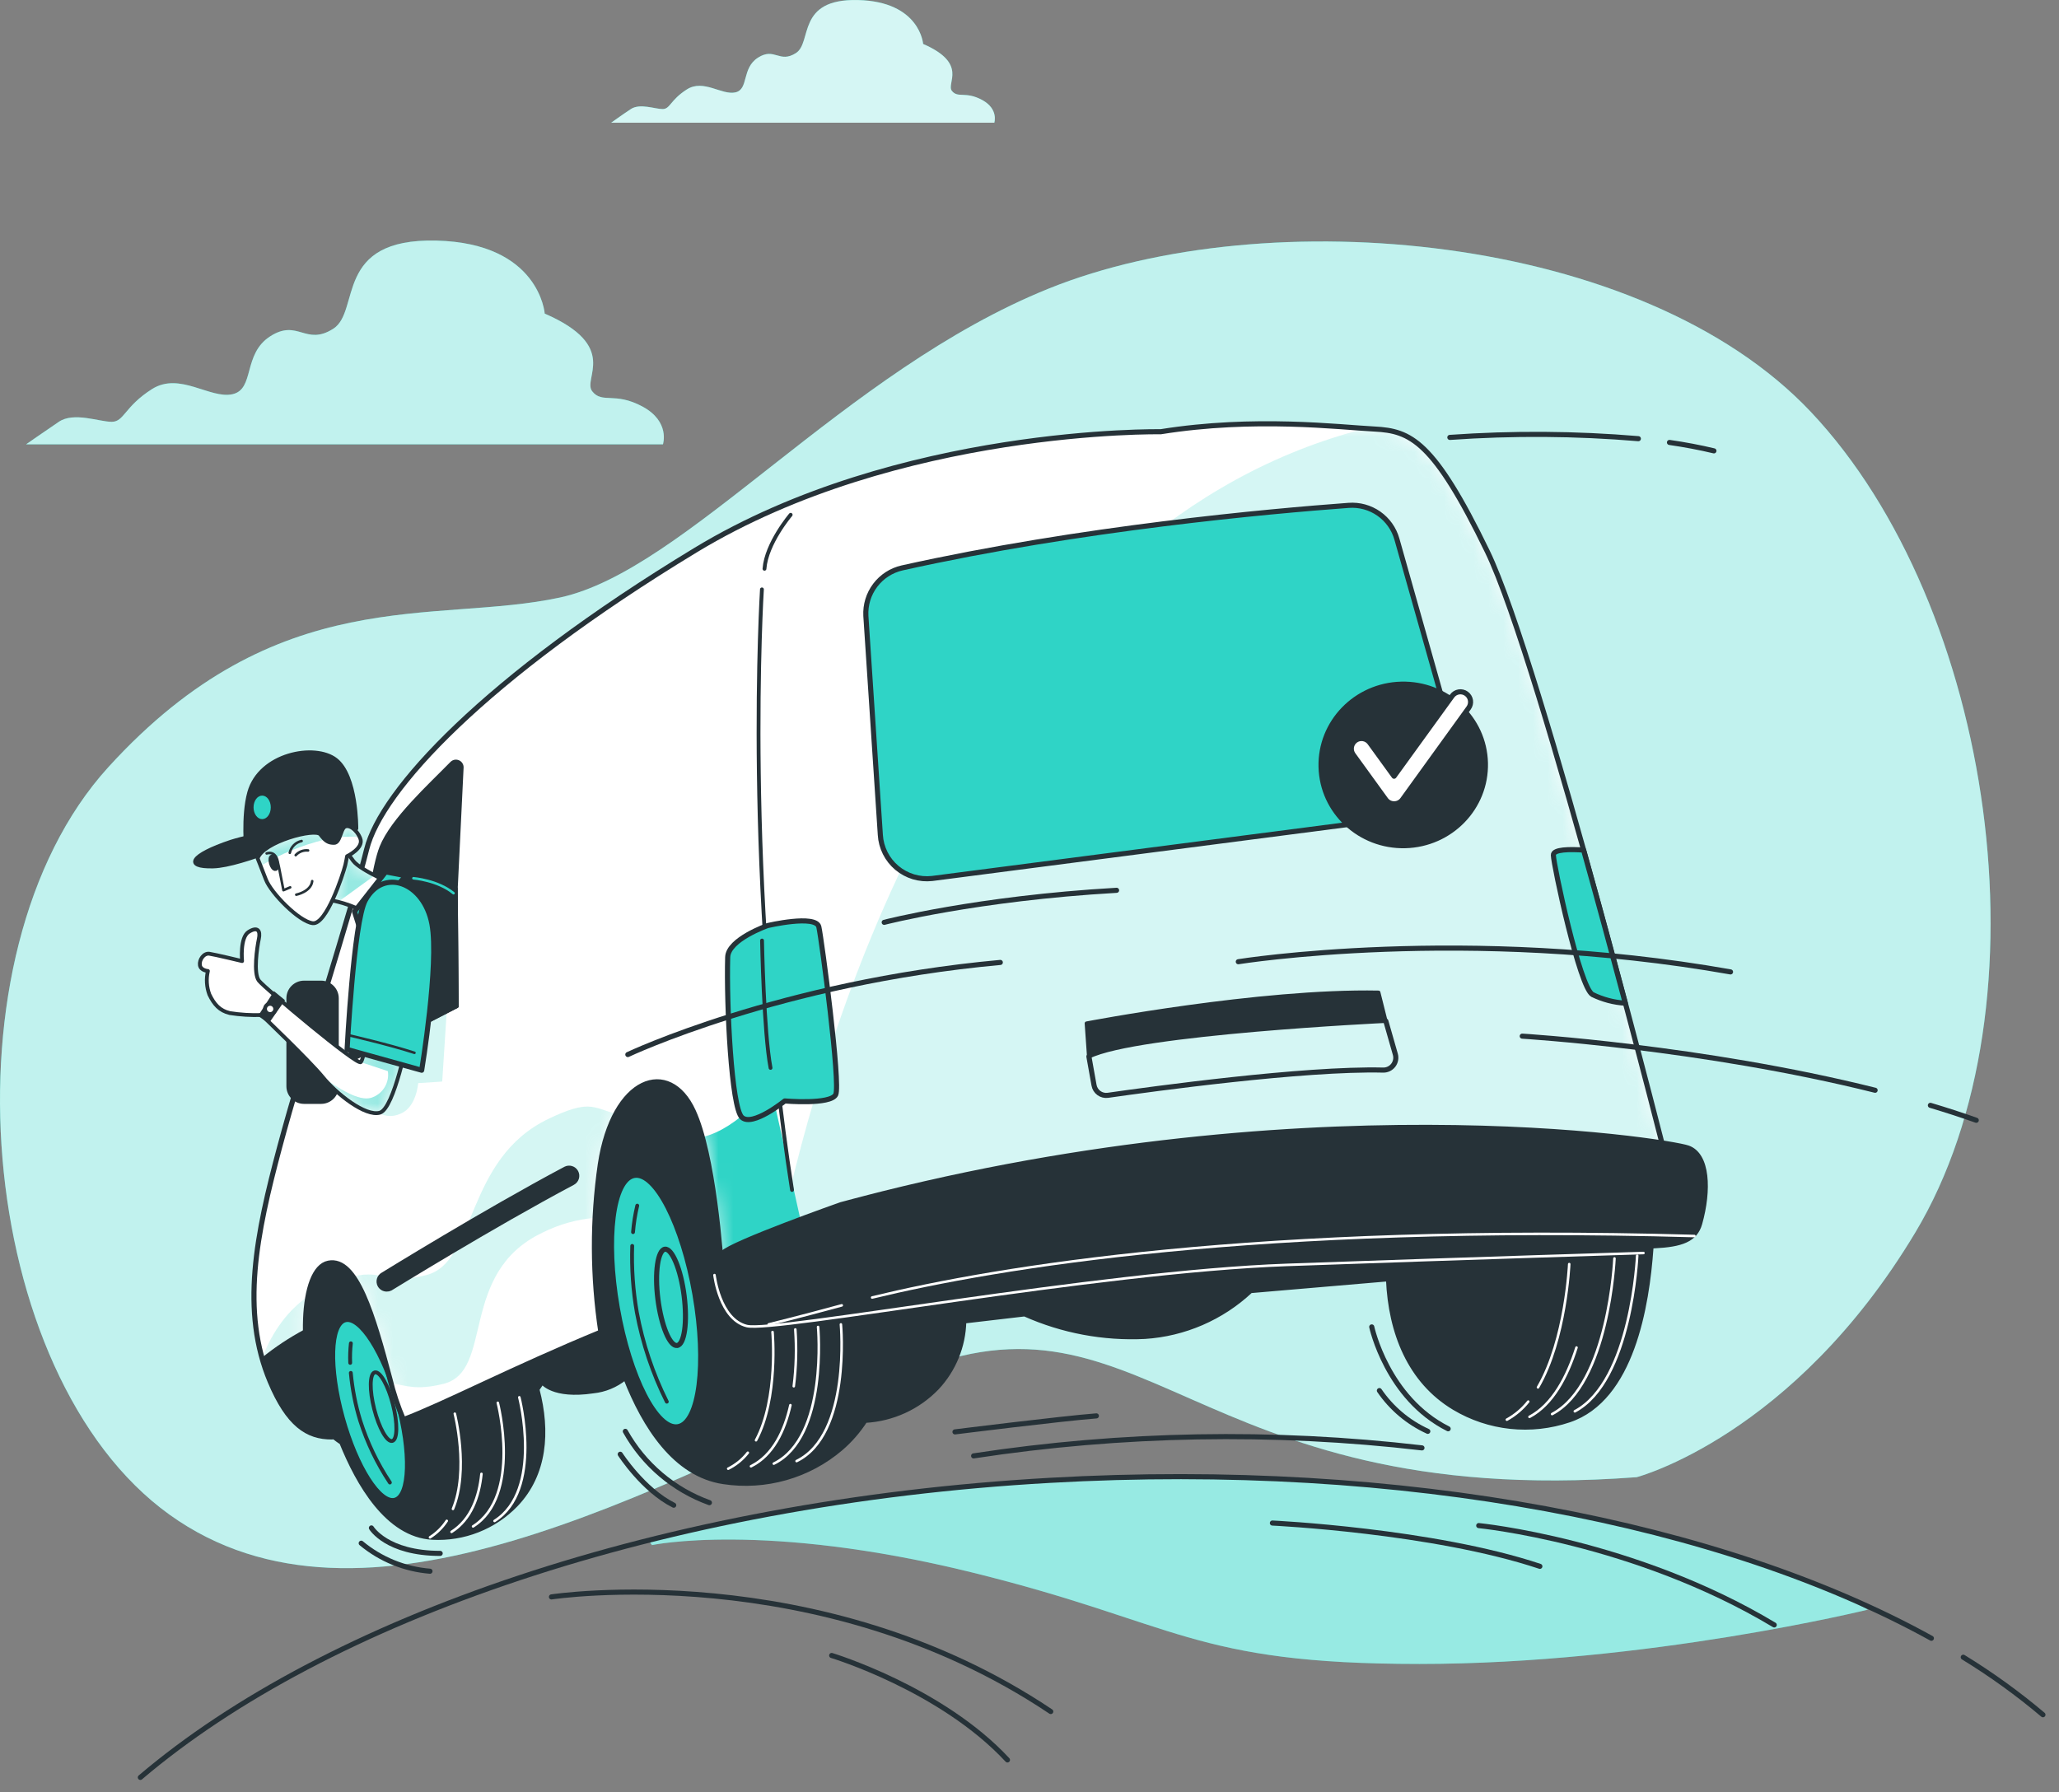 <?xml version="1.0" encoding="UTF-8"?>
<svg xmlns="http://www.w3.org/2000/svg" width="139" height="121" viewBox="0 0 139 121" fill="none">
  <rect x="0" y="0" width="139" height="121" fill="#808080" stroke="none"/>
  <path d="M110.489 99.731C110.489 99.731 121.038 96.979 129.293 83.221C138.545 67.799 134.576 40.888 122.253 27.814C110.82 15.69 85.508 13.558 70.822 19.474C56.943 25.066 46.284 38.508 37.803 40.341C29.321 42.174 18.768 39.196 7.304 51.805C-4.159 64.414 -1.638 92.852 11.432 102.252C24.502 111.652 43.763 100.646 60.503 93.079C77.243 85.512 79.991 102.022 110.489 99.731Z" fill="#2FD4C6"></path>
  <g opacity="0.7">
    <path d="M110.489 99.731C110.489 99.731 121.038 96.979 129.293 83.221C138.545 67.799 134.576 40.888 122.253 27.814C110.82 15.69 85.508 13.558 70.822 19.474C56.943 25.066 46.284 38.508 37.803 40.341C29.321 42.174 18.768 39.196 7.304 51.805C-4.159 64.414 -1.638 92.852 11.432 102.252C24.502 111.652 43.763 100.646 60.503 93.079C77.243 85.512 79.991 102.022 110.489 99.731Z" fill="white"></path>
  </g>
  <path d="M106.995 71.961V71.94C104.188 71.008 99.882 71.324 99.242 71.706C98.562 72.162 97.978 72.746 97.522 73.426C96.011 75.571 94.927 77.987 94.331 80.542L63.805 83.38C62.68 80.951 60.985 78.774 59.282 77.46C58.796 77.053 58.235 76.744 57.631 76.549C57.365 76.517 57.096 76.526 56.833 76.576C55.726 73.367 54.157 70.272 52.197 70.076C48.069 69.663 40.867 71.046 38.903 75.049C36.939 79.053 36.324 89.048 36.324 89.048L34.948 90.424C33.944 88.469 32.548 86.742 30.848 85.351C30.363 84.941 29.802 84.631 29.197 84.439C28.853 84.343 27.477 84.556 26.036 85.027C25.977 84.972 25.922 84.917 25.86 84.866C24.485 83.713 21.664 83.084 20.089 86.021C18.514 88.959 20.405 94.52 21.348 95.779C21.806 96.422 22.38 96.974 23.04 97.406C24.151 100.158 26.136 103.666 29.19 103.828C30.236 103.884 31.282 103.715 32.257 103.331C33.232 102.948 34.113 102.359 34.841 101.606C36.822 99.542 37.035 96.642 36.289 93.805L36.609 93.337C36.609 93.337 37.321 94.352 40.048 93.942C40.839 93.861 41.589 93.55 42.205 93.048C43.484 96.312 45.552 99.583 48.836 100.072C50.246 100.287 51.686 100.197 53.057 99.806C54.429 99.416 55.7 98.734 56.785 97.808C57.416 97.264 57.966 96.633 58.419 95.934C60.258 95.832 61.991 95.039 63.269 93.712C64.412 92.493 65.066 90.895 65.105 89.224L69.167 88.749C71.717 89.886 74.499 90.407 77.288 90.269C79.958 90.098 82.486 89.003 84.439 87.174L93.694 86.382C93.849 89.97 95.139 93.261 98.166 95.074C99.325 95.766 100.62 96.198 101.961 96.341C103.303 96.484 104.66 96.335 105.939 95.903C110.207 94.472 111.219 88.13 111.494 84.274C111.92 78.083 109.946 72.838 106.995 71.961Z" fill="#263238" stroke="#263238" stroke-width="0.258" stroke-linecap="round" stroke-linejoin="round"></path>
  <path d="M50.484 98.08C50.129 98.534 49.676 98.902 49.16 99.157" stroke="white" stroke-width="0.172" stroke-linecap="round" stroke-linejoin="round"></path>
  <path d="M52.152 89.929C52.152 89.929 52.561 94.4 51.038 97.238" stroke="white" stroke-width="0.172" stroke-linecap="round" stroke-linejoin="round"></path>
  <path d="M53.359 94.868C52.971 96.587 52.197 98.256 50.697 98.995" stroke="white" stroke-width="0.172" stroke-linecap="round" stroke-linejoin="round"></path>
  <path d="M55.227 89.588C55.227 89.588 55.915 97.021 52.238 98.816" stroke="white" stroke-width="0.172" stroke-linecap="round" stroke-linejoin="round"></path>
  <path d="M56.768 89.416C56.768 89.416 57.456 96.852 53.776 98.644" stroke="white" stroke-width="0.172" stroke-linecap="round" stroke-linejoin="round"></path>
  <path d="M103.17 94.627C102.775 95.126 102.284 95.541 101.726 95.848" stroke="white" stroke-width="0.172" stroke-linecap="round" stroke-linejoin="round"></path>
  <path d="M105.936 85.344C105.936 85.344 105.715 90.431 103.827 93.667" stroke="white" stroke-width="0.172" stroke-linecap="round" stroke-linejoin="round"></path>
  <path d="M106.427 90.978C105.808 92.935 104.818 94.833 103.253 95.659" stroke="white" stroke-width="0.172" stroke-linecap="round" stroke-linejoin="round"></path>
  <path d="M108.99 84.965C108.99 84.965 108.622 93.44 104.78 95.47" stroke="white" stroke-width="0.172" stroke-linecap="round" stroke-linejoin="round"></path>
  <path d="M110.524 84.779C110.524 84.779 110.156 93.251 106.314 95.284" stroke="white" stroke-width="0.172" stroke-linecap="round" stroke-linejoin="round"></path>
  <path d="M30.16 102.679C29.867 103.127 29.481 103.507 29.028 103.793" stroke="white" stroke-width="0.172" stroke-linecap="round" stroke-linejoin="round"></path>
  <path d="M30.703 95.445C30.703 95.445 31.673 99.229 30.579 101.874" stroke="white" stroke-width="0.172" stroke-linecap="round" stroke-linejoin="round"></path>
  <path d="M32.502 99.507C32.347 101.038 31.814 102.579 30.483 103.425" stroke="white" stroke-width="0.172" stroke-linecap="round" stroke-linejoin="round"></path>
  <path d="M33.606 94.71C33.606 94.71 35.223 100.987 31.935 103.054" stroke="white" stroke-width="0.172" stroke-linecap="round" stroke-linejoin="round"></path>
  <path d="M35.058 94.338C35.058 94.338 36.678 100.615 33.386 102.686" stroke="white" stroke-width="0.172" stroke-linecap="round" stroke-linejoin="round"></path>
  <path d="M46.914 87.38C47.732 92.061 47.22 96.064 45.775 96.322C44.331 96.58 42.49 92.983 41.672 88.302C40.853 83.62 41.366 79.617 42.814 79.359C44.262 79.101 46.095 82.695 46.914 87.38Z" fill="#2FD4C6" stroke="#263238" stroke-width="0.344" stroke-linecap="round" stroke-linejoin="round"></path>
  <path d="M46.184 87.48C46.411 89.275 46.202 90.778 45.71 90.84C45.218 90.902 44.64 89.499 44.413 87.703C44.186 85.908 44.413 84.401 44.888 84.339C45.362 84.278 45.958 85.684 46.184 87.48Z" fill="#2FD4C6" stroke="#263238" stroke-width="0.344" stroke-linecap="round" stroke-linejoin="round"></path>
  <path d="M42.735 83.187C42.783 82.584 42.879 81.986 43.02 81.398" stroke="#263238" stroke-width="0.258" stroke-linecap="round" stroke-linejoin="round"></path>
  <path d="M45.015 94.634C44.063 92.728 43.383 90.698 42.993 88.604C42.734 87.123 42.629 85.619 42.68 84.116" stroke="#263238" stroke-width="0.258" stroke-linecap="round" stroke-linejoin="round"></path>
  <path d="M26.672 101.292C27.711 101.004 27.798 98.041 26.865 94.674C25.932 91.308 24.333 88.813 23.293 89.101C22.253 89.389 22.167 92.352 23.1 95.718C24.033 99.085 25.632 101.58 26.672 101.292Z" fill="#2FD4C6" stroke="#263238" stroke-width="0.344" stroke-linecap="round" stroke-linejoin="round"></path>
  <path d="M26.524 94.809C26.851 96.088 26.834 97.196 26.483 97.285C26.132 97.375 25.589 96.408 25.262 95.132C24.935 93.856 24.953 92.742 25.303 92.656C25.654 92.57 26.198 93.529 26.524 94.809Z" stroke="#263238" stroke-width="0.258" stroke-linecap="round" stroke-linejoin="round"></path>
  <path d="M23.642 92.013C23.623 91.572 23.638 91.13 23.687 90.692" stroke="#263238" stroke-width="0.258" stroke-linecap="round" stroke-linejoin="round"></path>
  <path d="M26.321 100.092C25.461 98.798 24.786 97.391 24.316 95.91C23.995 94.861 23.783 93.782 23.683 92.69" stroke="#263238" stroke-width="0.258" stroke-linecap="round" stroke-linejoin="round"></path>
  <path d="M100.401 37.221C96.776 29.741 95.211 29.091 92.8 28.967C90.389 28.843 84.697 28.134 78.354 29.149C78.354 29.149 60.661 28.84 46.972 37.132C32.681 45.789 25.726 53.394 24.753 57.336C23.78 61.277 20.457 71.548 18.882 77.436C17.306 83.325 16.233 88.511 18.242 93.278C19.456 96.161 20.749 97.028 22.411 97.014C22.157 96.558 21.933 96.085 21.74 95.6C20.089 91.511 20.288 85.66 22.173 85.282C24.058 84.903 25.183 88.821 26.321 93.093C26.547 94.034 26.854 94.955 27.236 95.844C30.053 94.782 34.566 92.405 40.564 89.935C39.995 86.183 39.982 82.368 40.526 78.612C41.414 72.741 45.166 71.445 46.8 75.018C48.152 77.962 48.654 84.552 48.788 86.774C51.196 85.945 53.211 85.399 54.453 85.323C54.453 85.323 74.98 80.686 90.11 80.315C105.241 79.944 112.811 79.582 112.811 79.582C112.811 79.582 104.027 44.689 100.401 37.221Z" fill="white"></path>
  <mask id="mask0_310_4670" style="mask-type:luminance" maskUnits="userSpaceOnUse" x="17" y="28" width="96" height="70">
    <path d="M100.401 37.221C96.776 29.741 95.211 29.091 92.8 28.967C90.389 28.843 84.697 28.134 78.354 29.149C78.354 29.149 60.661 28.84 46.972 37.132C32.681 45.789 25.726 53.394 24.753 57.336C23.78 61.277 20.457 71.548 18.882 77.436C17.306 83.325 16.233 88.511 18.242 93.278C19.456 96.161 20.749 97.028 22.411 97.014C22.157 96.558 21.933 96.085 21.74 95.6C20.089 91.511 20.288 85.66 22.173 85.282C24.058 84.903 25.183 88.821 26.321 93.093C26.547 94.034 26.854 94.955 27.236 95.844C30.053 94.782 34.566 92.405 40.564 89.935C39.995 86.183 39.982 82.368 40.526 78.612C41.414 72.741 45.166 71.445 46.8 75.018C48.152 77.962 48.654 84.552 48.788 86.774C51.196 85.945 53.211 85.399 54.453 85.323C54.453 85.323 74.98 80.686 90.11 80.315C105.241 79.944 112.811 79.582 112.811 79.582C112.811 79.582 104.027 44.689 100.401 37.221Z" fill="white"></path>
  </mask>
  <g mask="url(#mask0_310_4670)">
    <path d="M52.028 73.315C52.028 73.315 49.947 76.163 47.416 76.772C48.31 80.053 48.678 84.91 48.792 86.747C50.941 86.007 52.768 85.488 54.02 85.337C54.202 84.263 54.312 83.579 54.312 83.579L52.028 73.315Z" fill="#2FD4C6"></path>
    <path opacity="0.2" d="M26.411 93.403C27.367 93.499 28.003 93.912 29.947 93.427C33.386 92.57 30.913 85.932 36.619 83.222C37.727 82.663 38.932 82.324 40.169 82.224C40.22 81.009 40.335 79.798 40.513 78.595C40.664 77.414 41.013 76.266 41.545 75.201C39.986 74.722 39.704 74.265 37.049 75.527C31.34 78.238 32.196 85.23 28.774 86.087C26.043 86.775 25.891 85.677 23.817 86.186C24.787 87.562 25.537 90.242 26.294 93.065C26.352 93.193 26.38 93.285 26.411 93.403Z" fill="#2FD4C6"></path>
    <g style="mix-blend-mode:multiply">
      <path opacity="0.2" d="M20.794 87.524C19.195 88.625 18.242 90.276 17.698 91.669C17.846 92.219 18.027 92.758 18.242 93.286C19.456 96.168 20.749 97.035 22.411 97.021C22.157 96.565 21.932 96.093 21.74 95.607C20.691 93.004 20.409 89.691 20.794 87.524Z" fill="#2FD4C6"></path>
    </g>
    <g style="mix-blend-mode:multiply" opacity="0.2">
      <path d="M92.8 28.966L92.177 28.929C67.093 35.347 56.888 65.58 53.377 80.15C53.566 81.598 53.772 83.018 53.996 84.401C54.422 84.319 54.126 85.323 54.453 85.306C54.453 85.306 74.98 80.669 90.11 80.298C105.241 79.926 112.811 79.565 112.811 79.565C112.811 79.565 104.027 44.688 100.401 37.221C96.776 29.754 95.211 29.077 92.8 28.966Z" fill="#2FD4C6"></path>
    </g>
  </g>
  <path d="M100.401 37.221C96.776 29.741 95.211 29.091 92.8 28.967C90.389 28.843 84.697 28.134 78.354 29.149C78.354 29.149 60.661 28.84 46.972 37.132C32.681 45.789 25.726 53.394 24.753 57.336C23.78 61.277 20.457 71.548 18.882 77.436C17.306 83.325 16.233 88.511 18.242 93.278C19.456 96.161 20.749 97.028 22.411 97.014C22.157 96.558 21.933 96.085 21.74 95.6C20.089 91.511 20.288 85.66 22.173 85.282C24.058 84.903 25.183 88.821 26.321 93.093C26.547 94.034 26.854 94.955 27.236 95.844C30.053 94.782 34.566 92.405 40.564 89.935C39.995 86.183 39.982 82.368 40.526 78.612C41.414 72.741 45.166 71.445 46.8 75.018C48.152 77.962 48.654 84.552 48.788 86.774C51.196 85.945 53.211 85.399 54.453 85.323C54.453 85.323 74.98 80.686 90.11 80.315C105.241 79.944 112.811 79.582 112.811 79.582C112.811 79.582 104.027 44.689 100.401 37.221Z" stroke="#263238" stroke-width="0.344" stroke-linecap="round" stroke-linejoin="round"></path>
  <path opacity="0.2" d="M25.317 74.973C25.553 75.17 25.841 75.294 26.145 75.333C26.45 75.371 26.759 75.322 27.037 75.19C28.12 74.757 28.23 73.126 28.23 73.126L29.854 73.02L30.18 67.926L26.604 69.332C26.604 69.332 25.644 74.323 25.317 74.973Z" fill="#2FD4C6"></path>
  <path d="M20.626 89.87C19.599 90.416 18.627 91.061 17.726 91.796C17.869 92.3 18.041 92.795 18.242 93.279C19.456 96.161 20.749 97.028 22.411 97.014C22.157 96.558 21.933 96.086 21.74 95.6C21.035 93.77 20.658 91.831 20.626 89.87Z" fill="#263238" stroke="#263238" stroke-width="0.258" stroke-linecap="round" stroke-linejoin="round"></path>
  <path d="M26.105 87.029C26.012 87.028 25.92 87.003 25.84 86.955C25.761 86.907 25.695 86.839 25.651 86.757C25.588 86.638 25.575 86.499 25.613 86.371C25.652 86.242 25.739 86.134 25.857 86.069C25.94 86.024 32.633 81.876 38.177 78.929C38.237 78.897 38.303 78.877 38.37 78.871C38.438 78.864 38.506 78.871 38.571 78.891C38.636 78.91 38.696 78.943 38.748 78.986C38.8 79.029 38.844 79.082 38.876 79.142C38.907 79.202 38.927 79.267 38.934 79.335C38.94 79.402 38.933 79.47 38.914 79.535C38.894 79.6 38.861 79.66 38.818 79.713C38.775 79.765 38.722 79.808 38.662 79.84C33.121 82.784 26.431 86.929 26.349 86.974C26.274 87.013 26.189 87.032 26.105 87.029Z" fill="#263238" stroke="#263238" stroke-width="0.344" stroke-miterlimit="10"></path>
  <path d="M58.453 41.579L59.43 56.369C59.455 56.796 59.567 57.213 59.759 57.595C59.951 57.978 60.219 58.317 60.546 58.592C60.874 58.867 61.254 59.073 61.663 59.196C62.073 59.319 62.503 59.358 62.928 59.31L95.782 55.045C96.235 54.993 96.671 54.843 97.06 54.606C97.449 54.369 97.782 54.05 98.035 53.671C98.289 53.293 98.458 52.864 98.53 52.414C98.602 51.964 98.575 51.504 98.451 51.065L94.303 36.399C94.107 35.702 93.676 35.095 93.083 34.679C92.49 34.264 91.772 34.066 91.049 34.119C85.725 34.511 72.954 35.656 60.899 38.343C60.175 38.507 59.532 38.922 59.085 39.514C58.637 40.106 58.414 40.838 58.453 41.579Z" fill="#2FD4C6" stroke="#263238" stroke-width="0.344" stroke-linecap="round" stroke-linejoin="round"></path>
  <path d="M94.866 57.138C97.954 57.062 100.396 54.541 100.322 51.506C100.247 48.471 97.683 46.073 94.596 46.149C91.508 46.225 89.065 48.747 89.14 51.781C89.215 54.816 91.778 57.214 94.866 57.138Z" fill="#263238" stroke="#263238" stroke-width="0.258" stroke-linecap="round" stroke-linejoin="round"></path>
  <path d="M94.128 54.268H94.111C94.002 54.268 93.895 54.243 93.798 54.194C93.701 54.145 93.617 54.073 93.553 53.986L91.356 50.952C91.248 50.804 91.204 50.62 91.233 50.44C91.262 50.259 91.361 50.098 91.509 49.991C91.656 49.883 91.841 49.84 92.021 49.868C92.201 49.897 92.363 49.996 92.47 50.144L94.111 52.407L98.032 46.99C98.139 46.842 98.3 46.743 98.481 46.714C98.661 46.685 98.845 46.73 98.993 46.837C99.141 46.944 99.24 47.105 99.269 47.286C99.297 47.466 99.253 47.65 99.146 47.798L94.675 53.989C94.611 54.075 94.529 54.145 94.434 54.193C94.339 54.241 94.234 54.267 94.128 54.268Z" fill="white" stroke="#263238" stroke-width="0.344" stroke-linecap="round" stroke-linejoin="round"></path>
  <path d="M73.353 69.092C73.353 69.092 85.047 66.849 93.061 67.007L93.543 68.934C93.543 68.934 76.717 69.732 73.511 71.341L73.353 69.092Z" fill="#263238" stroke="#263238" stroke-width="0.258" stroke-linecap="round" stroke-linejoin="round"></path>
  <path d="M73.511 71.335L73.855 73.261C73.891 73.476 74.009 73.668 74.184 73.796C74.36 73.925 74.579 73.98 74.794 73.949C77.728 73.529 88.026 72.116 93.368 72.246C93.499 72.25 93.63 72.223 93.749 72.167C93.868 72.111 93.972 72.028 94.053 71.924C94.134 71.82 94.189 71.698 94.214 71.569C94.239 71.44 94.233 71.307 94.197 71.18L93.557 68.941" stroke="#263238" stroke-width="0.344" stroke-linecap="round" stroke-linejoin="round"></path>
  <path d="M30.837 67.933L30.772 59.988L31.168 51.819C31.171 51.741 31.15 51.663 31.108 51.597C31.067 51.531 31.006 51.479 30.934 51.448C30.863 51.417 30.783 51.408 30.706 51.422C30.63 51.437 30.559 51.475 30.504 51.53C29.025 53.043 26.493 55.334 25.744 57.212C24.77 59.644 23.618 71.613 23.618 71.613L30.837 67.933Z" fill="#263238" stroke="#263238" stroke-width="0.258" stroke-linecap="round" stroke-linejoin="round"></path>
  <path d="M21.678 66.337H20.526C19.939 66.337 19.463 66.813 19.463 67.4V73.336C19.463 73.923 19.939 74.399 20.526 74.399H21.678C22.265 74.399 22.741 73.923 22.741 73.336V67.4C22.741 66.813 22.265 66.337 21.678 66.337Z" fill="#263238" stroke="#263238" stroke-width="0.258" stroke-linecap="round" stroke-linejoin="round"></path>
  <path d="M22.404 60.793C22.949 60.897 23.482 61.06 23.993 61.278C24.416 61.486 24.802 61.765 25.131 62.103L26.851 59.83C26.851 59.83 24.33 58.774 23.852 58.13L23.377 57.484L22.404 60.793Z" fill="white"></path>
  <mask id="mask1_310_4670" style="mask-type:luminance" maskUnits="userSpaceOnUse" x="22" y="57" width="5" height="6">
    <path d="M22.404 60.793C22.949 60.897 23.482 61.06 23.993 61.278C24.416 61.486 24.802 61.765 25.131 62.103L26.851 59.83C26.851 59.83 24.33 58.774 23.852 58.13L23.377 57.484L22.404 60.793Z" fill="white"></path>
  </mask>
  <g mask="url(#mask1_310_4670)">
    <g style="mix-blend-mode:multiply" opacity="0.5">
      <path d="M23.848 58.13L23.405 57.515L23.353 57.549L22.404 60.782C22.404 60.782 22.586 60.817 22.844 60.879L25.303 59.097C24.766 58.862 24.273 58.535 23.848 58.13Z" fill="#2FD4C6"></path>
    </g>
  </g>
  <path d="M22.404 60.793C22.949 60.897 23.482 61.06 23.993 61.278C24.416 61.486 24.802 61.765 25.131 62.103L26.851 59.83C26.851 59.83 24.33 58.774 23.852 58.13L23.377 57.484L22.404 60.793Z" stroke="#263238" stroke-width="0.258" stroke-linecap="round" stroke-linejoin="round"></path>
  <path d="M26.036 58.863L23.934 61.542L24.22 62.454L27.422 59.128L26.036 58.863Z" fill="#2FD4C6" stroke="#263238" stroke-width="0.344" stroke-linecap="round" stroke-linejoin="round"></path>
  <path d="M22.672 51.293C21.252 50.192 17.551 50.894 16.825 53.501C16.378 55.107 16.625 57.515 16.625 57.515L20.842 56.62L21.186 57.14C21.874 58.172 23.363 57.484 23.749 57.14C23.959 56.958 23.945 56.421 23.89 55.977L24.058 55.94C24.058 55.94 24.089 52.397 22.672 51.293Z" fill="#263238" stroke="#263238" stroke-width="0.258" stroke-linecap="round" stroke-linejoin="round"></path>
  <path d="M21.097 56.304C19.246 56.098 17.372 56.276 15.594 56.827C12.842 57.748 12.419 58.547 14.39 58.498C16.361 58.45 21.097 56.304 21.097 56.304Z" fill="#263238" stroke="#263238" stroke-width="0.258" stroke-linecap="round" stroke-linejoin="round"></path>
  <path d="M17.699 55.303C18.02 55.303 18.28 54.947 18.28 54.508C18.28 54.07 18.02 53.714 17.699 53.714C17.378 53.714 17.117 54.07 17.117 54.508C17.117 54.947 17.378 55.303 17.699 55.303Z" fill="#2FD4C6"></path>
  <path d="M30.772 59.988C30.772 59.988 27.006 59.032 25.847 59.912C24.688 60.793 24.392 62.248 24.763 64.012C25.135 65.776 26.039 70.416 26.039 70.416L30.837 67.933L30.772 59.988Z" fill="#263238" stroke="#263238" stroke-width="0.258" stroke-linecap="round" stroke-linejoin="round"></path>
  <path d="M24.794 69.677C24.794 69.677 24.591 71.459 24.354 71.71C24.117 71.961 17.857 66.702 17.475 66.206C17.093 65.711 17.355 63.943 17.475 63.389C17.595 62.836 17.392 62.533 16.787 62.915C16.182 63.297 16.343 64.886 16.343 64.886C16.343 64.886 14.496 64.442 14.128 64.39C13.76 64.339 13.441 64.796 13.495 65.161C13.55 65.525 14.036 65.556 14.036 65.556C13.911 66.084 13.946 66.637 14.135 67.145C14.459 67.813 14.823 68.232 15.511 68.397C16.221 68.508 16.939 68.552 17.657 68.528C17.657 68.528 20.856 71.575 21.785 72.714C22.713 73.852 24.67 75.4 25.644 75.122C26.617 74.843 27.546 69.983 27.546 69.983L24.794 69.677Z" fill="white"></path>
  <mask id="mask2_310_4670" style="mask-type:luminance" maskUnits="userSpaceOnUse" x="13" y="62" width="15" height="14">
    <path d="M24.794 69.677C24.794 69.677 24.591 71.459 24.354 71.71C24.117 71.961 17.857 66.702 17.475 66.206C17.093 65.711 17.355 63.943 17.475 63.389C17.595 62.836 17.392 62.533 16.787 62.915C16.182 63.297 16.343 64.886 16.343 64.886C16.343 64.886 14.496 64.442 14.128 64.39C13.76 64.339 13.441 64.796 13.495 65.161C13.55 65.525 14.036 65.556 14.036 65.556C13.911 66.084 13.946 66.637 14.135 67.145C14.459 67.813 14.823 68.232 15.511 68.397C16.221 68.508 16.939 68.552 17.657 68.528C17.657 68.528 20.856 71.575 21.785 72.714C22.713 73.852 24.67 75.4 25.644 75.122C26.617 74.843 27.546 69.983 27.546 69.983L24.794 69.677Z" fill="white"></path>
  </mask>
  <g mask="url(#mask2_310_4670)">
    <g style="mix-blend-mode:multiply" opacity="0.5">
      <path d="M24.354 71.71L26.184 72.318C26.242 72.702 26.161 73.094 25.955 73.423C25.75 73.753 25.433 73.998 25.062 74.114C24.254 74.382 22.803 73.464 21.771 72.69L21.802 72.728C22.748 73.87 24.688 75.414 25.661 75.135C26.634 74.857 27.563 69.997 27.563 69.997L24.794 69.653C24.794 69.653 24.591 71.459 24.354 71.71Z" fill="#2FD4C6"></path>
    </g>
  </g>
  <path d="M24.794 69.677C24.794 69.677 24.591 71.459 24.354 71.71C24.117 71.961 17.857 66.702 17.475 66.206C17.093 65.711 17.355 63.943 17.475 63.389C17.595 62.836 17.392 62.533 16.787 62.915C16.182 63.297 16.343 64.886 16.343 64.886C16.343 64.886 14.496 64.442 14.128 64.39C13.76 64.339 13.441 64.796 13.495 65.161C13.55 65.525 14.036 65.556 14.036 65.556C13.911 66.084 13.946 66.637 14.135 67.145C14.459 67.813 14.823 68.232 15.511 68.397C16.221 68.508 16.939 68.552 17.657 68.528C17.657 68.528 20.856 71.576 21.785 72.714C22.713 73.852 24.67 75.4 25.644 75.122C26.617 74.843 27.546 69.983 27.546 69.983L24.794 69.677Z" stroke="#263238" stroke-width="0.258" stroke-linecap="round" stroke-linejoin="round"></path>
  <path d="M18.538 67.173L17.657 68.542L18.108 68.848L19.009 67.558L18.538 67.173Z" fill="#263238" stroke="#263238" stroke-width="0.344" stroke-miterlimit="10"></path>
  <path d="M18.235 68.462C18.425 68.462 18.579 68.308 18.579 68.118C18.579 67.928 18.425 67.774 18.235 67.774C18.045 67.774 17.891 67.928 17.891 68.118C17.891 68.308 18.045 68.462 18.235 68.462Z" fill="white" stroke="#263238" stroke-width="0.258" stroke-linecap="round" stroke-linejoin="round"></path>
  <path d="M17.392 57.955C17.392 57.955 17.602 58.474 17.953 59.386C18.304 60.297 20.189 62.22 21.11 62.33C22.032 62.44 23.136 59.09 23.312 58.399C23.37 58.172 23.429 57.807 23.429 57.807C23.429 57.807 24.588 57.26 24.32 56.6C24.051 55.939 23.508 55.637 23.25 55.84C22.992 56.043 22.947 56.899 22.562 56.906C22.177 56.913 21.967 56.792 21.627 56.338C21.286 55.884 17.757 56.827 17.392 57.955Z" fill="white"></path>
  <mask id="mask3_310_4670" style="mask-type:luminance" maskUnits="userSpaceOnUse" x="17" y="55" width="8" height="8">
    <path d="M17.392 57.955C17.392 57.955 17.602 58.474 17.953 59.386C18.304 60.297 20.189 62.22 21.11 62.33C22.032 62.44 23.136 59.09 23.312 58.399C23.37 58.172 23.429 57.807 23.429 57.807C23.429 57.807 24.588 57.26 24.32 56.6C24.051 55.939 23.508 55.637 23.25 55.84C22.992 56.043 22.947 56.899 22.562 56.906C22.177 56.913 21.967 56.792 21.627 56.338C21.286 55.884 17.757 56.827 17.392 57.955Z" fill="white"></path>
  </mask>
  <g mask="url(#mask3_310_4670)">
    <path opacity="0.5" d="M21.619 56.338C21.276 55.888 17.757 56.83 17.392 57.955L17.592 58.464C18.937 57.653 20.398 57.053 21.926 56.686C21.811 56.581 21.709 56.465 21.619 56.338Z" fill="#2FD4C6"></path>
    <g style="mix-blend-mode:multiply">
      <path opacity="0.5" d="M24.275 56.507C23.993 55.915 23.494 55.647 23.243 55.84C23.086 56.045 22.969 56.278 22.899 56.527C23.356 56.476 23.817 56.469 24.275 56.507Z" fill="#2FD4C6"></path>
    </g>
  </g>
  <path d="M17.392 57.955C17.392 57.955 17.602 58.474 17.953 59.386C18.304 60.297 20.189 62.22 21.11 62.33C22.032 62.44 23.136 59.09 23.312 58.399C23.37 58.172 23.429 57.807 23.429 57.807C23.429 57.807 24.588 57.26 24.32 56.6C24.051 55.939 23.508 55.637 23.25 55.84C22.992 56.043 22.947 56.899 22.562 56.906C22.177 56.913 21.967 56.792 21.627 56.338C21.286 55.884 17.757 56.827 17.392 57.955Z" stroke="#263238" stroke-width="0.258" stroke-linecap="round" stroke-linejoin="round"></path>
  <path d="M18.641 58.202C18.703 58.412 18.682 58.605 18.6 58.629C18.517 58.653 18.397 58.502 18.335 58.285C18.273 58.068 18.294 57.882 18.376 57.858C18.459 57.834 18.579 57.999 18.641 58.202Z" fill="#263238" stroke="#263238" stroke-width="0.344" stroke-miterlimit="10"></path>
  <path d="M18.001 57.618C18.483 57.48 18.689 57.842 18.748 58.175L18.837 58.571L19.136 60.101L19.59 59.909" stroke="#263238" stroke-width="0.172" stroke-linecap="round" stroke-linejoin="round"></path>
  <path d="M19.962 57.735C20.066 57.62 20.197 57.532 20.342 57.477C20.487 57.422 20.643 57.402 20.798 57.418" stroke="#263238" stroke-width="0.172" stroke-linecap="round" stroke-linejoin="round"></path>
  <path d="M20.361 56.782C20.165 56.823 19.985 56.92 19.844 57.061C19.702 57.202 19.605 57.381 19.563 57.577" stroke="#263238" stroke-width="0.172" stroke-linecap="round" stroke-linejoin="round"></path>
  <path d="M20 60.404C20 60.404 20.997 60.204 21.076 59.489" stroke="#263238" stroke-width="0.172" stroke-linecap="round" stroke-linejoin="round"></path>
  <path d="M28.468 72.256L23.432 70.853C23.432 70.853 23.876 62.254 24.653 60.799C25.864 58.539 28.64 59.557 29.162 62.398C29.651 65.081 28.468 72.256 28.468 72.256Z" fill="#2FD4C6" stroke="#263238" stroke-width="0.344" stroke-linecap="round" stroke-linejoin="round"></path>
  <path d="M23.553 69.897C23.553 69.897 26.304 70.53 27.979 71.08" stroke="#263238" stroke-width="0.172" stroke-linecap="round" stroke-linejoin="round"></path>
  <path d="M27.91 59.296C27.91 59.296 29.548 59.424 30.617 60.304" stroke="#2FD4C6" stroke-width="0.172" stroke-linecap="round" stroke-linejoin="round"></path>
  <path d="M56.761 81.292C56.761 81.292 49.428 83.878 48.757 84.583C48.087 85.288 48.155 88.04 49.737 89.378C51.32 90.716 62.598 87.682 70.66 86.799C78.722 85.915 96.422 84.614 103.645 84.264C110.868 83.913 114.153 84.865 114.785 82.613C115.418 80.36 115.339 77.952 113.963 77.464C112.588 76.975 87.52 72.961 56.761 81.292Z" fill="#263238" stroke="#263238" stroke-width="0.258" stroke-linecap="round" stroke-linejoin="round"></path>
  <path d="M48.234 86.087C48.234 86.087 48.578 89.069 50.412 89.526C52.245 89.983 74.031 85.856 86.87 85.399C99.71 84.941 110.947 84.597 110.947 84.597" stroke="white" stroke-width="0.172" stroke-linecap="round" stroke-linejoin="round"></path>
  <path d="M58.876 87.6C67.392 85.537 84.91 82.62 114.386 83.449" stroke="white" stroke-width="0.172" stroke-linecap="round" stroke-linejoin="round"></path>
  <path d="M51.894 89.416C51.894 89.416 53.851 88.942 56.826 88.13" stroke="white" stroke-width="0.172" stroke-linecap="round" stroke-linejoin="round"></path>
  <path d="M53.69 89.756C53.782 91.035 53.748 92.32 53.586 93.591" stroke="white" stroke-width="0.172" stroke-linecap="round" stroke-linejoin="round"></path>
  <path d="M53.377 34.755C53.377 34.755 51.736 36.678 51.609 38.401" stroke="#263238" stroke-width="0.258" stroke-linecap="round" stroke-linejoin="round"></path>
  <path d="M51.437 39.791C51.437 39.791 50.202 59.434 53.469 80.339" stroke="#263238" stroke-width="0.258" stroke-linecap="round" stroke-linejoin="round"></path>
  <path d="M51.825 62.488C51.825 62.488 49.16 63.417 49.125 64.621C49.036 67.857 49.376 74.764 50.081 75.434C50.787 76.105 52.977 74.33 52.977 74.33C52.977 74.33 56.073 74.599 56.417 73.904C56.761 73.209 55.471 63.431 55.279 62.578C55.086 61.725 51.825 62.488 51.825 62.488Z" fill="#2FD4C6" stroke="#263238" stroke-width="0.344" stroke-linecap="round" stroke-linejoin="round"></path>
  <path d="M107.504 67.145C108.198 67.484 108.952 67.683 109.722 67.73C108.869 64.524 107.903 60.954 106.905 57.391C106.004 57.329 104.842 57.329 104.866 57.735C104.883 58.429 106.634 66.643 107.504 67.145Z" fill="#2FD4C6" stroke="#263238" stroke-width="0.344" stroke-linecap="round" stroke-linejoin="round"></path>
  <path d="M51.444 63.499C51.444 63.499 51.56 69.691 52.018 72.098" stroke="#263238" stroke-width="0.258" stroke-linecap="round" stroke-linejoin="round"></path>
  <path d="M83.596 64.93C83.596 64.93 98.943 62.457 116.825 65.618" stroke="#263238" stroke-width="0.344" stroke-linecap="round" stroke-linejoin="round"></path>
  <path d="M130.318 74.626C131.374 74.942 132.413 75.276 133.414 75.634" stroke="#263238" stroke-width="0.344" stroke-linecap="round" stroke-linejoin="round"></path>
  <path d="M102.764 69.955C102.764 69.955 114.933 70.695 126.586 73.608" stroke="#263238" stroke-width="0.344" stroke-linecap="round" stroke-linejoin="round"></path>
  <path d="M65.728 98.293C75.748 96.762 85.927 96.581 95.995 97.753" stroke="#263238" stroke-width="0.344" stroke-linecap="round" stroke-linejoin="round"></path>
  <path d="M64.469 96.673C64.469 96.673 71.671 95.772 74.014 95.593" stroke="#263238" stroke-width="0.344" stroke-linecap="round" stroke-linejoin="round"></path>
  <path d="M112.704 29.871C113.736 30.019 114.768 30.215 115.704 30.439" stroke="#263238" stroke-width="0.344" stroke-linecap="round" stroke-linejoin="round"></path>
  <path d="M97.877 29.531C102.115 29.232 106.369 29.26 110.603 29.617" stroke="#263238" stroke-width="0.344" stroke-linecap="round" stroke-linejoin="round"></path>
  <path d="M42.384 71.197C42.384 71.197 52.661 66.33 67.53 64.978" stroke="#263238" stroke-width="0.344" stroke-linecap="round" stroke-linejoin="round"></path>
  <path d="M59.691 62.271C59.691 62.271 65.913 60.651 75.379 60.108" stroke="#263238" stroke-width="0.344" stroke-linecap="round" stroke-linejoin="round"></path>
  <path d="M42.215 96.636C43.464 98.873 45.48 100.583 47.891 101.451" stroke="#263238" stroke-width="0.344" stroke-linecap="round" stroke-linejoin="round"></path>
  <path d="M41.871 98.183C41.871 98.183 43.419 100.591 45.483 101.623" stroke="#263238" stroke-width="0.344" stroke-linecap="round" stroke-linejoin="round"></path>
  <path d="M92.604 89.585C92.604 89.585 93.636 94.4 97.763 96.463" stroke="#263238" stroke-width="0.344" stroke-linecap="round" stroke-linejoin="round"></path>
  <path d="M93.12 93.884C93.938 95.082 95.068 96.033 96.388 96.635" stroke="#263238" stroke-width="0.344" stroke-linecap="round" stroke-linejoin="round"></path>
  <path d="M25.073 103.157C25.073 103.157 26.105 104.876 29.716 104.876" stroke="#263238" stroke-width="0.344" stroke-linecap="round" stroke-linejoin="round"></path>
  <path d="M24.385 104.188C25.701 105.283 27.323 105.943 29.028 106.08" stroke="#263238" stroke-width="0.344" stroke-linecap="round" stroke-linejoin="round"></path>
  <path d="M70.88 99.944C61.745 100.441 52.678 101.798 43.797 103.996L44.011 104.316C44.011 104.316 51.578 102.709 65.563 106.149C79.548 109.588 80.469 112.34 95.83 112.34C111.191 112.34 126.098 108.673 126.098 108.673L124.234 107.642C110.441 101.805 91.538 98.788 70.88 99.944Z" fill="#2FD4C6"></path>
  <path opacity="0.5" d="M70.88 99.944C61.745 100.441 52.678 101.798 43.797 103.996L44.011 104.316C44.011 104.316 51.578 102.709 65.563 106.149C79.548 109.588 80.469 112.34 95.83 112.34C111.191 112.34 126.098 108.673 126.098 108.673L124.234 107.642C110.441 101.805 91.538 98.788 70.88 99.944Z" fill="white"></path>
  <path d="M37.228 107.814C37.228 107.814 55.285 105.062 70.935 115.553" stroke="#263238" stroke-width="0.344" stroke-linecap="round" stroke-linejoin="round"></path>
  <path d="M56.145 111.769C56.145 111.769 63.54 114.005 68.012 118.82" stroke="#263238" stroke-width="0.344" stroke-linecap="round" stroke-linejoin="round"></path>
  <path d="M99.827 102.999C99.827 102.999 110.318 104.03 119.776 109.706" stroke="#263238" stroke-width="0.344" stroke-linecap="round" stroke-linejoin="round"></path>
  <path d="M132.537 111.886C134.426 113.042 136.224 114.34 137.916 115.769" stroke="#263238" stroke-width="0.344" stroke-linecap="round" stroke-linejoin="round"></path>
  <path d="M9.475 120C22.012 109.337 44.664 101.426 70.88 99.944C94.809 98.585 116.392 102.871 130.384 110.607" stroke="#263238" stroke-width="0.344" stroke-linecap="round" stroke-linejoin="round"></path>
  <path d="M85.897 102.827C85.897 102.827 96.731 103.343 103.954 105.75" stroke="#263238" stroke-width="0.344" stroke-linecap="round" stroke-linejoin="round"></path>
  <path d="M36.774 21.173C36.774 21.173 36.43 16.416 29.465 16.244C22.5 16.072 24.364 21.004 22.497 22.195C20.629 23.384 20.116 21.507 18.245 22.703C16.374 23.901 17.214 26.274 15.697 26.614C14.18 26.955 12.127 25.084 10.259 26.27C8.391 27.457 8.388 28.478 7.538 28.478C6.689 28.478 4.99 27.791 3.971 28.478C2.953 29.166 1.76 29.999 1.76 29.999H44.754C44.754 29.999 45.263 28.468 43.378 27.45C41.493 26.432 40.657 27.278 39.98 26.418C39.302 25.558 41.871 23.384 36.774 21.173Z" fill="#2FD4C6"></path>
  <path d="M62.319 2.967C62.319 2.967 62.113 0.106 57.923 0.003C53.734 -0.101 54.855 2.868 53.731 3.583C52.606 4.299 52.3 3.174 51.175 3.889C50.05 4.605 50.563 6.036 49.641 6.238C48.719 6.441 47.495 5.32 46.37 6.036C45.245 6.751 45.245 7.363 44.733 7.363C44.221 7.363 43.199 6.957 42.587 7.363C41.974 7.769 41.259 8.285 41.259 8.285H67.124C67.124 8.285 67.43 7.363 66.306 6.751C65.181 6.139 64.672 6.648 64.263 6.139C63.853 5.63 65.387 4.299 62.319 2.967Z" fill="#2FD4C6"></path>
  <path opacity="0.7" d="M36.774 21.173C36.774 21.173 36.43 16.416 29.465 16.244C22.5 16.072 24.364 21.004 22.497 22.195C20.629 23.384 20.116 21.507 18.245 22.703C16.374 23.901 17.214 26.274 15.697 26.614C14.18 26.955 12.127 25.084 10.259 26.27C8.391 27.457 8.388 28.478 7.538 28.478C6.689 28.478 4.99 27.791 3.971 28.478C2.953 29.166 1.76 29.999 1.76 29.999H44.754C44.754 29.999 45.263 28.468 43.378 27.45C41.493 26.432 40.657 27.278 39.98 26.418C39.302 25.558 41.871 23.384 36.774 21.173Z" fill="white"></path>
  <path opacity="0.8" d="M62.319 2.967C62.319 2.967 62.113 0.106 57.923 0.003C53.734 -0.101 54.855 2.868 53.731 3.583C52.606 4.299 52.3 3.174 51.175 3.889C50.05 4.605 50.563 6.036 49.641 6.238C48.719 6.441 47.495 5.32 46.37 6.036C45.245 6.751 45.245 7.363 44.733 7.363C44.221 7.363 43.199 6.957 42.587 7.363C41.974 7.769 41.259 8.285 41.259 8.285H67.124C67.124 8.285 67.43 7.363 66.306 6.751C65.181 6.139 64.672 6.648 64.263 6.139C63.853 5.63 65.387 4.299 62.319 2.967Z" fill="white"></path>
</svg>
